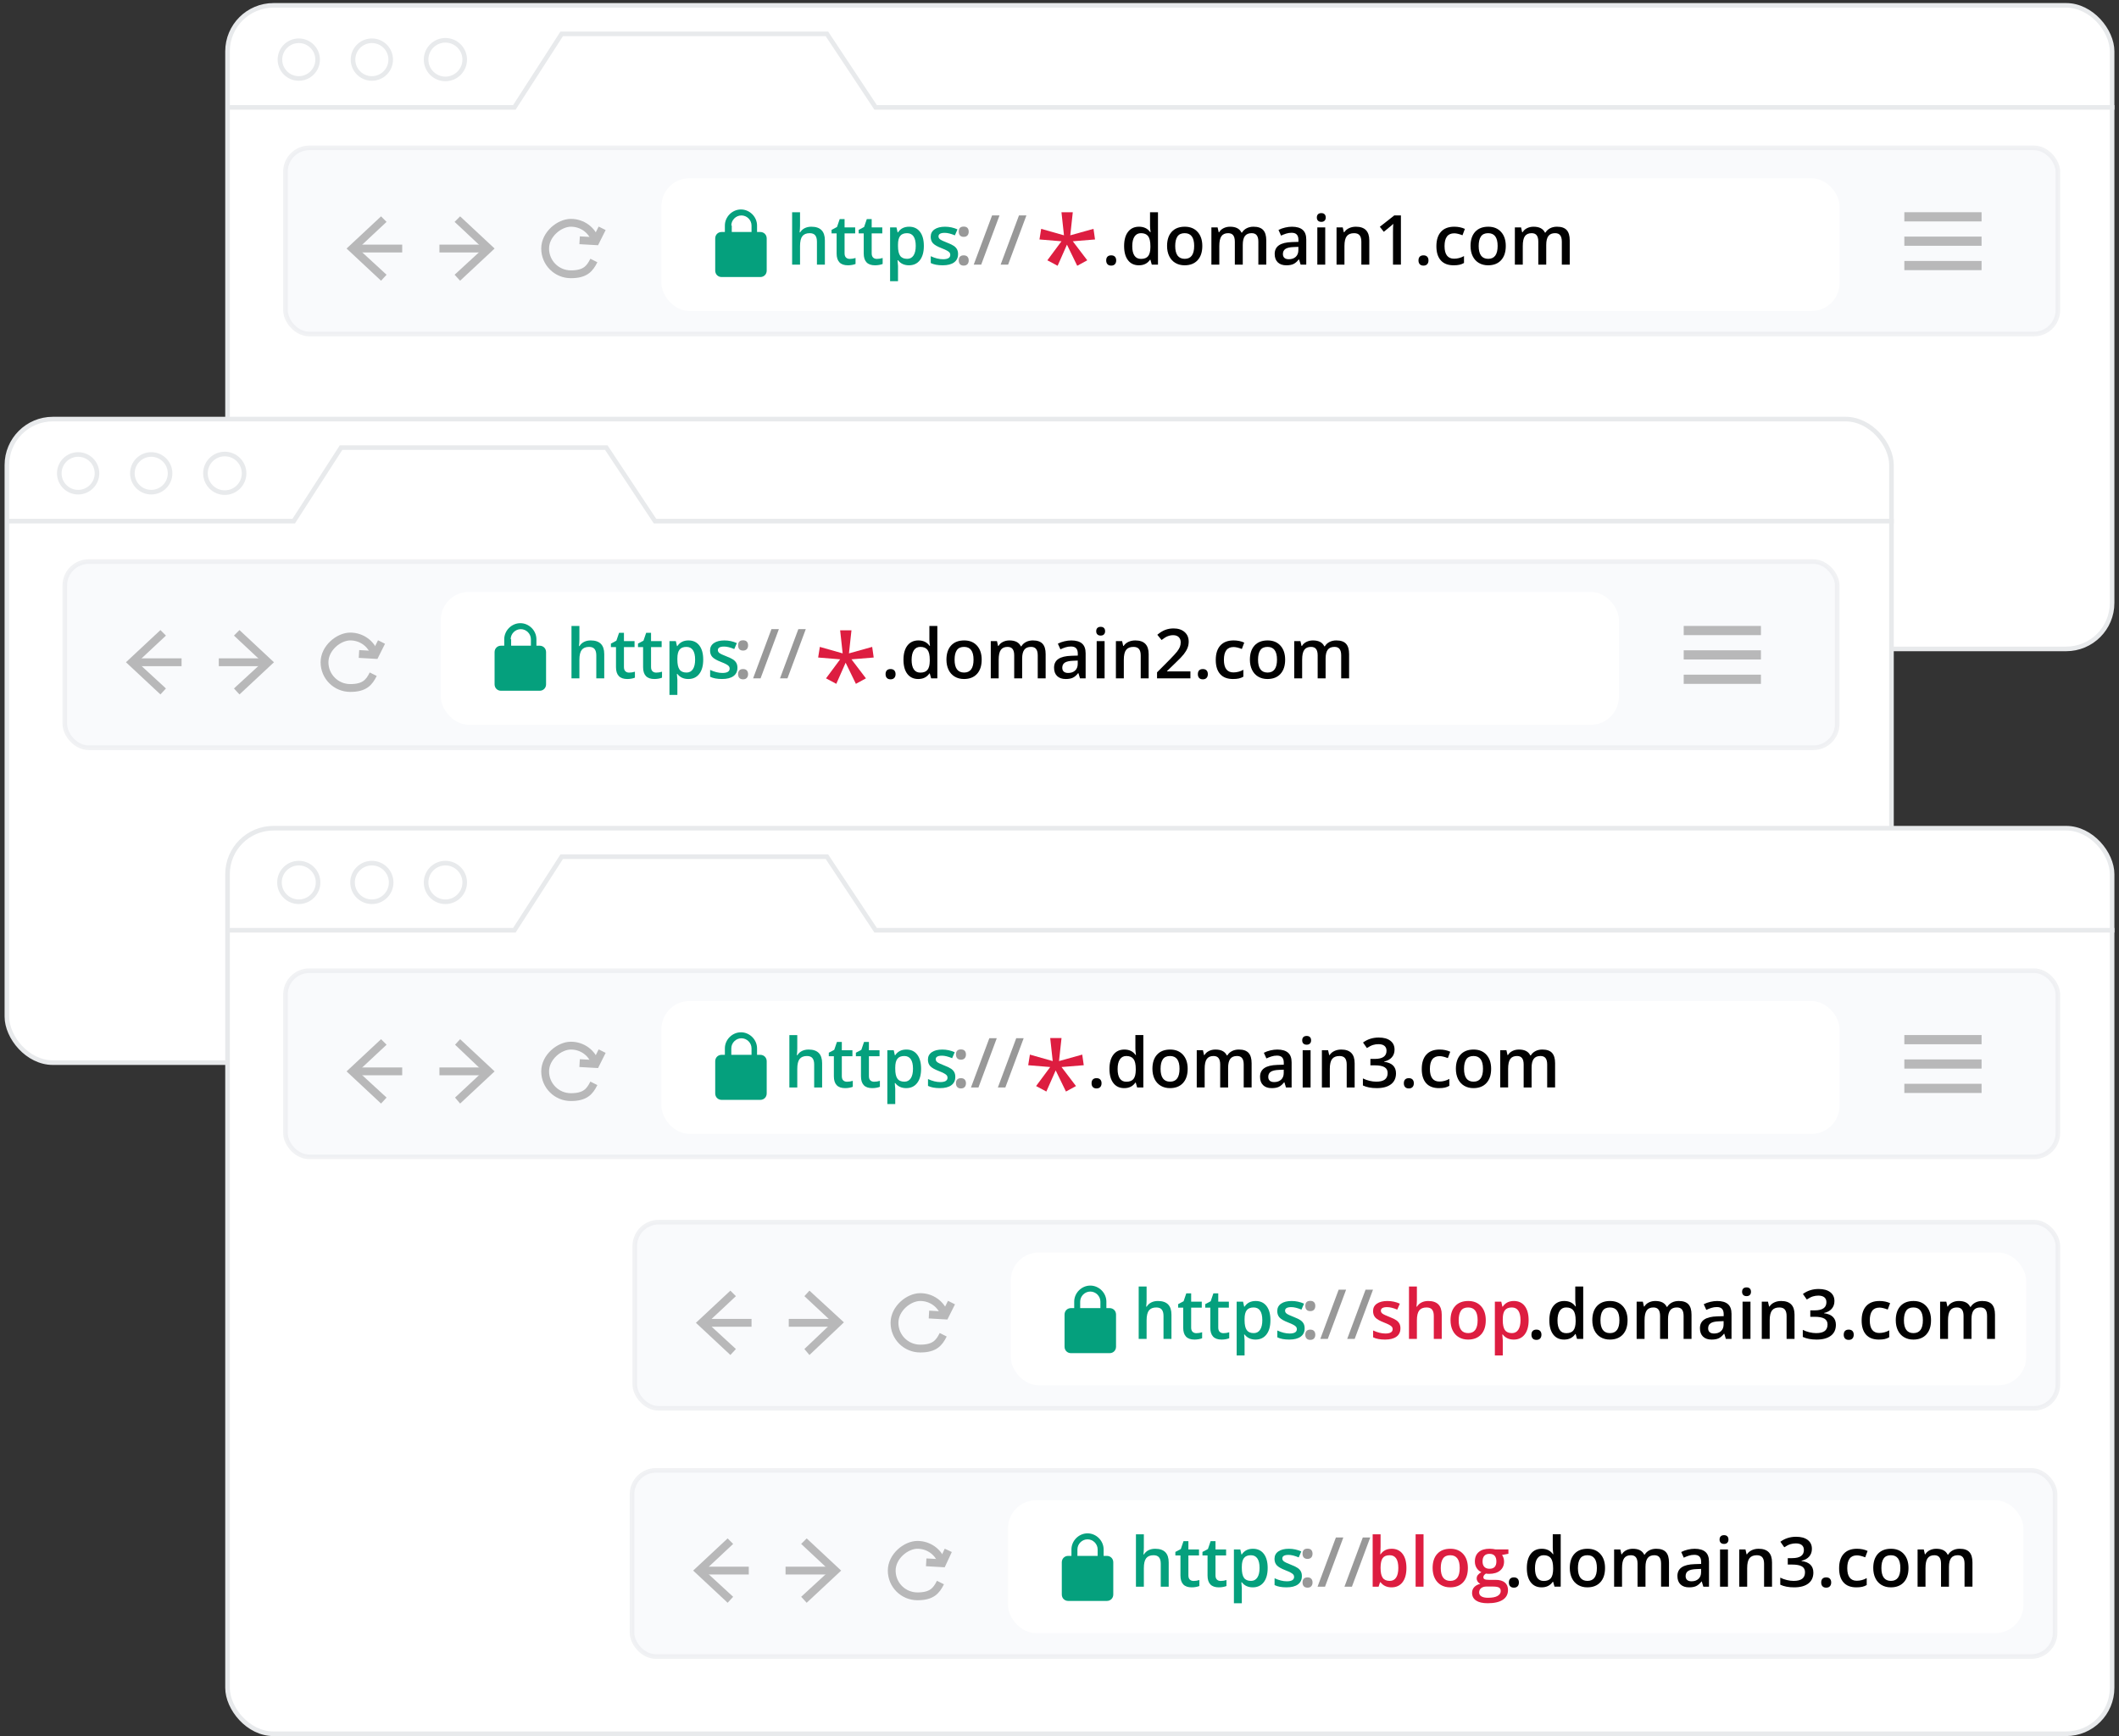 <?xml version="1.0" encoding="UTF-8"?><svg id="Layer_1" xmlns="http://www.w3.org/2000/svg" viewBox="0 0 461 377.667"><rect x="0" y="0" width="461" height="377.667" fill="#333333" stroke="none"/><rect x="49.5" y="1.167" width="410" height="140" rx="10" ry="10" style="fill:#fff; stroke:#e8eaec; stroke-miterlimit:10;"/><rect x="62.1" y="32.167" width="385.6" height="40.5" rx="5.2" ry="5.2" style="fill:#f5f7fa; isolation:isolate; opacity:.6; stroke:#e8eaec; stroke-miterlimit:10;"/><g style="opacity:.6;"><line x1="77.3" y1="54.067" x2="87.5" y2="54.067" style="fill:none; stroke:#8c8c8c; stroke-miterlimit:10; stroke-width:1.7px;"/><polygon points="82.9 61.067 84.1 59.767 77.9 54.067 84.1 48.267 82.9 47.067 75.4 54.067 82.9 61.067" style="fill:#8c8c8c;"/></g><g style="opacity:.6;"><line x1="105.8" y1="54.067" x2="95.6" y2="54.067" style="fill:none; stroke:#8c8c8c; stroke-miterlimit:10; stroke-width:1.7px;"/><polygon points="100.1 47.067 98.9 48.267 105.1 54.067 98.9 59.767 100.1 61.067 107.6 54.067 100.1 47.067" style="fill:#8c8c8c;"/></g><g style="opacity:.6;"><path d="M129.5,52.267c-.7-2.2-2.8-3.8-5.3-3.8s-5.6,2.5-5.6,5.6,2.5,5.6,5.6,5.6c3.1,0,4.1-1.2,5-3" style="fill:none; stroke:#8c8c8c; stroke-miterlimit:10; stroke-width:1.7px;"/><polyline points="126.1 52.267 129.6 52.467 131 49.667" style="fill:none; stroke:#8c8c8c; stroke-miterlimit:10; stroke-width:1.7px;"/></g><rect x="143.9" y="38.767" width="256.3" height="28.9" rx="6.1" ry="6.1" style="fill:#fff;"/><path d="M165.4,50.467h-.7v-1.4c0-1.9-1.6-3.5-3.5-3.5s-3.5,1.6-3.5,3.5v1.4h-.7c-.8,0-1.4.6-1.4,1.4v7c0,.8.6,1.4,1.4,1.4h8.4c.8,0,1.4-.6,1.4-1.4v-7c0-.8-.6-1.4-1.4-1.4h0Z" style="fill:#05a07d;"/><path d="M159.1,49.067c0-1.2,1-2.2,2.2-2.2s2.2,1,2.2,2.2v1.4h-4.3v-1.4h-.1Z" style="fill:#fff;"/><g style="opacity:.6;"><line x1="414.3" y1="57.767" x2="431.1" y2="57.767" style="fill:none; stroke:#8c8c8c; stroke-miterlimit:10; stroke-width:2px;"/><line x1="414.3" y1="52.467" x2="431.1" y2="52.467" style="fill:none; stroke:#8c8c8c; stroke-miterlimit:10; stroke-width:2px;"/><line x1="414.3" y1="47.167" x2="431.1" y2="47.167" style="fill:none; stroke:#8c8c8c; stroke-miterlimit:10; stroke-width:2px;"/></g><polyline points="49.9 23.367 111.9 23.367 122.2 7.367 179.9 7.367 190.5 23.367 460 23.367" style="fill:none; stroke:#e8eaec; stroke-miterlimit:10;"/><circle cx="65" cy="12.967" r="4.1" style="fill:none; stroke:#e8eaec; stroke-miterlimit:10;"/><circle cx="80.9" cy="12.967" r="4.1" style="fill:none; stroke:#e8eaec; stroke-miterlimit:10;"/><circle cx="96.9" cy="12.967" r="4.2" style="fill:none; stroke:#e8eaec; stroke-miterlimit:10;"/><g style="isolation:isolate;"><g style="isolation:isolate;"><path d="M179.457,57.567h-1.729v-4.98c0-.625-.126-1.092-.377-1.398-.251-.309-.65-.462-1.197-.462-.723,0-1.254.216-1.593.648-.34.432-.509,1.156-.509,2.171v4.021h-1.721v-11.396h1.721v2.893c0,.465-.029.96-.088,1.487h.11c.234-.391.561-.693.978-.908.418-.215.905-.322,1.461-.322,1.963,0,2.944.989,2.944,2.966v5.281Z" style="fill:#05a07d;"/><path d="M184.87,56.321c.42,0,.84-.065,1.26-.198v1.297c-.19.083-.436.152-.736.209-.3.056-.611.084-.934.084-1.631,0-2.446-.859-2.446-2.578v-4.365h-1.106v-.762l1.187-.63.586-1.714h1.062v1.802h2.307v1.304h-2.307v4.336c0,.415.104.722.312.919.207.198.479.297.816.297Z" style="fill:#05a07d;"/><path d="M190.766,56.321c.42,0,.84-.065,1.26-.198v1.297c-.19.083-.436.152-.736.209-.3.056-.611.084-.934.084-1.631,0-2.446-.859-2.446-2.578v-4.365h-1.106v-.762l1.187-.63.586-1.714h1.062v1.802h2.307v1.304h-2.307v4.336c0,.415.104.722.312.919.207.198.479.297.816.297Z" style="fill:#05a07d;"/><path d="M197.753,57.713c-1.025,0-1.821-.368-2.388-1.105h-.103c.068.684.103,1.098.103,1.244v3.318h-1.721v-11.704h1.392c.039.151.12.513.242,1.084h.088c.537-.82,1.343-1.23,2.417-1.23,1.011,0,1.798.366,2.362,1.099.564.732.846,1.761.846,3.084s-.287,2.355-.861,3.098-1.366,1.113-2.376,1.113ZM197.335,50.726c-.684,0-1.183.2-1.498.601-.314.4-.472,1.04-.472,1.919v.257c0,.986.156,1.7.469,2.142.312.442.823.663,1.531.663.596,0,1.055-.244,1.377-.732s.483-1.184.483-2.088c0-.908-.16-1.595-.479-2.062-.32-.466-.79-.699-1.41-.699Z" style="fill:#05a07d;"/><path d="M208.432,55.26c0,.791-.288,1.397-.864,1.819-.576.423-1.401.634-2.476.634-1.079,0-1.946-.163-2.6-.49v-1.487c.952.439,1.838.659,2.659.659,1.06,0,1.589-.319,1.589-.959,0-.205-.059-.376-.176-.514-.117-.136-.31-.277-.579-.424s-.642-.312-1.121-.498c-.933-.361-1.563-.723-1.894-1.084-.329-.361-.494-.83-.494-1.406,0-.693.279-1.232.839-1.615.559-.384,1.319-.575,2.281-.575.952,0,1.853.193,2.703.579l-.557,1.296c-.874-.361-1.609-.542-2.205-.542-.908,0-1.362.259-1.362.776,0,.254.118.469.355.645.236.176.753.417,1.549.726.669.259,1.155.495,1.458.71s.527.463.674.743c.146.281.22.617.22,1.008Z" style="fill:#05a07d;"/></g><g style="isolation:isolate;"><path d="M208.574,50.397c0-.737.361-1.106,1.084-1.106.366,0,.64.098.82.293s.271.467.271.813-.094.621-.282.823c-.188.203-.458.304-.809.304s-.62-.1-.806-.3-.278-.476-.278-.827ZM208.574,56.651c0-.355.093-.629.278-.82.186-.189.454-.285.806-.285.356,0,.627.099.813.297.186.197.278.468.278.809,0,.348-.094.622-.282.824-.188.203-.458.305-.809.305s-.62-.101-.806-.301-.278-.477-.278-.828Z" style="fill:#989898;"/><path d="M217.451,46.859l-3.984,10.708h-1.626l3.992-10.708h1.619Z" style="fill:#989898;"/><path d="M223.303,46.859l-3.984,10.708h-1.626l3.992-10.708h1.619Z" style="fill:#989898;"/></g><g style="isolation:isolate;"><path d="M240.66,56.651c0-.355.093-.629.278-.82.186-.189.454-.285.806-.285.356,0,.627.099.812.297.186.197.278.468.278.809,0,.348-.094.622-.282.824-.188.203-.457.305-.809.305s-.62-.101-.806-.301-.278-.477-.278-.828Z" style="fill:#010101;"/><path d="M247.771,57.713c-1.011,0-1.799-.366-2.365-1.099s-.85-1.76-.85-3.083c0-1.328.286-2.362.86-3.103.573-.739,1.368-1.109,2.384-1.109,1.064,0,1.875.394,2.432,1.179h.088c-.083-.58-.124-1.039-.124-1.377v-2.951h1.729v11.396h-1.348l-.301-1.062h-.08c-.552.807-1.36,1.209-2.425,1.209ZM248.233,56.321c.708,0,1.223-.199,1.545-.597.322-.398.488-1.044.498-1.938v-.242c0-1.02-.166-1.745-.498-2.175s-.852-.645-1.56-.645c-.605,0-1.072.245-1.399.736-.327.49-.49,1.19-.49,2.099,0,.898.158,1.583.476,2.054.317.472.794.707,1.429.707Z" style="fill:#010101;"/><path d="M261.57,53.502c0,1.323-.339,2.355-1.018,3.098s-1.624,1.113-2.835,1.113c-.757,0-1.426-.171-2.007-.513s-1.027-.832-1.34-1.472-.469-1.382-.469-2.227c0-1.313.337-2.339,1.011-3.076s1.623-1.106,2.849-1.106c1.172,0,2.1.377,2.783,1.132.684.754,1.025,1.771,1.025,3.051ZM255.675,53.502c0,1.87.69,2.805,2.072,2.805,1.367,0,2.051-.935,2.051-2.805,0-1.851-.688-2.776-2.065-2.776-.723,0-1.246.239-1.57.718-.325.479-.487,1.164-.487,2.059Z" style="fill:#010101;"/><path d="M270.374,57.567h-1.729v-4.995c0-.62-.117-1.083-.352-1.388-.234-.306-.601-.458-1.099-.458-.664,0-1.151.216-1.461.648-.311.432-.465,1.151-.465,2.157v4.035h-1.722v-8.101h1.348l.242,1.062h.088c.225-.385.55-.683.978-.893.427-.21.897-.315,1.41-.315,1.245,0,2.07.425,2.476,1.274h.117c.239-.4.576-.713,1.011-.938s.933-.337,1.494-.337c.967,0,1.671.244,2.112.732.442.488.663,1.233.663,2.233v5.281h-1.721v-4.995c0-.62-.119-1.083-.355-1.388-.237-.306-.604-.458-1.103-.458-.669,0-1.158.209-1.469.626-.31.418-.465,1.059-.465,1.923v4.292Z" style="fill:#010101;"/><path d="M282.957,57.567l-.344-1.128h-.059c-.391.493-.784.829-1.18,1.007-.396.179-.903.268-1.523.268-.796,0-1.417-.215-1.864-.645-.446-.43-.67-1.037-.67-1.824,0-.834.311-1.465.931-1.889.62-.426,1.564-.657,2.834-.696l1.399-.044v-.432c0-.518-.121-.905-.363-1.161-.241-.257-.616-.385-1.124-.385-.415,0-.812.062-1.193.183-.381.123-.747.267-1.099.433l-.557-1.23c.439-.229.92-.404,1.442-.523.522-.12,1.016-.18,1.479-.18,1.03,0,1.808.225,2.333.674.524.449.787,1.155.787,2.116v5.457h-1.23ZM280.394,56.395c.625,0,1.127-.175,1.505-.523.379-.35.568-.839.568-1.469v-.703l-1.04.044c-.811.029-1.4.165-1.77.406-.368.242-.553.612-.553,1.11,0,.361.107.641.322.838.215.198.537.297.967.297Z" style="fill:#010101;"/><path d="M286.487,47.32c0-.309.084-.545.253-.711.168-.166.409-.249.722-.249.303,0,.538.083.706.249.169.166.253.402.253.711,0,.293-.084.523-.253.691-.168.169-.403.253-.706.253-.312,0-.554-.084-.722-.253-.169-.168-.253-.398-.253-.691ZM288.312,57.567h-1.722v-8.101h1.722v8.101Z" style="fill:#010101;"/><path d="M297.898,57.567h-1.729v-4.98c0-.625-.126-1.092-.377-1.398-.252-.309-.65-.462-1.197-.462-.728,0-1.26.215-1.597.645s-.506,1.149-.506,2.161v4.035h-1.721v-8.101h1.348l.241,1.062h.088c.244-.385.591-.683,1.04-.893s.947-.315,1.494-.315c1.943,0,2.915.989,2.915,2.966v5.281Z" style="fill:#010101;"/><path d="M304.776,57.567h-1.722v-6.914c0-.825.02-1.479.059-1.963-.112.117-.25.247-.413.389-.164.142-.712.591-1.645,1.348l-.864-1.092,3.149-2.476h1.436v10.708Z" style="fill:#010101;"/><path d="M308.6,56.651c0-.355.093-.629.278-.82.186-.189.454-.285.806-.285.356,0,.627.099.812.297.186.197.278.468.278.809,0,.348-.094.622-.282.824-.188.203-.457.305-.809.305s-.62-.101-.806-.301-.278-.477-.278-.828Z" style="fill:#010101;"/><path d="M316.246,57.713c-1.226,0-2.157-.357-2.794-1.073-.638-.715-.956-1.741-.956-3.079,0-1.363.333-2.41,1-3.143.666-.732,1.629-1.099,2.889-1.099.854,0,1.624.159,2.308.476l-.521,1.385c-.728-.283-1.328-.425-1.802-.425-1.401,0-2.102.931-2.102,2.79,0,.908.174,1.591.523,2.048.349.456.86.685,1.534.685.767,0,1.492-.19,2.176-.571v1.501c-.308.182-.637.311-.985.389-.35.078-.772.117-1.271.117Z" style="fill:#010101;"/><path d="M327.591,53.502c0,1.323-.339,2.355-1.018,3.098s-1.624,1.113-2.835,1.113c-.757,0-1.426-.171-2.007-.513s-1.027-.832-1.34-1.472-.469-1.382-.469-2.227c0-1.313.337-2.339,1.011-3.076s1.623-1.106,2.849-1.106c1.172,0,2.1.377,2.783,1.132.684.754,1.025,1.771,1.025,3.051ZM321.695,53.502c0,1.87.69,2.805,2.072,2.805,1.367,0,2.051-.935,2.051-2.805,0-1.851-.688-2.776-2.065-2.776-.723,0-1.246.239-1.57.718-.325.479-.487,1.164-.487,2.059Z" style="fill:#010101;"/><path d="M336.395,57.567h-1.729v-4.995c0-.62-.117-1.083-.352-1.388-.234-.306-.601-.458-1.099-.458-.664,0-1.151.216-1.461.648-.311.432-.465,1.151-.465,2.157v4.035h-1.722v-8.101h1.348l.242,1.062h.088c.225-.385.55-.683.978-.893.427-.21.897-.315,1.41-.315,1.245,0,2.07.425,2.476,1.274h.117c.239-.4.576-.713,1.011-.938s.933-.337,1.494-.337c.967,0,1.671.244,2.112.732.442.488.663,1.233.663,2.233v5.281h-1.721v-4.995c0-.62-.119-1.083-.355-1.388-.237-.306-.604-.458-1.103-.458-.669,0-1.158.209-1.469.626-.31.418-.465,1.059-.465,1.923v4.292Z" style="fill:#010101;"/></g></g><rect x="1.5" y="91.167" width="410" height="140" rx="10" ry="10" style="fill:#fff; stroke:#e8eaec; stroke-miterlimit:10;"/><rect x="14.1" y="122.167" width="385.6" height="40.5" rx="5.2" ry="5.2" style="fill:#f5f7fa; isolation:isolate; opacity:.6; stroke:#e8eaec; stroke-miterlimit:10;"/><g style="opacity:.6;"><line x1="29.3" y1="144.067" x2="39.5" y2="144.067" style="fill:none; stroke:#8c8c8c; stroke-miterlimit:10; stroke-width:1.7px;"/><polygon points="34.9 151.067 36.1 149.767 29.9 144.067 36.1 138.267 34.9 137.067 27.4 144.067 34.9 151.067" style="fill:#8c8c8c;"/></g><g style="opacity:.6;"><line x1="57.8" y1="144.067" x2="47.6" y2="144.067" style="fill:none; stroke:#8c8c8c; stroke-miterlimit:10; stroke-width:1.7px;"/><polygon points="52.1 137.067 50.9 138.267 57.1 144.067 50.9 149.767 52.1 151.067 59.6 144.067 52.1 137.067" style="fill:#8c8c8c;"/></g><g style="opacity:.6;"><path d="M81.5,142.267c-.7-2.2-2.8-3.8-5.3-3.8s-5.6,2.5-5.6,5.6,2.5,5.6,5.6,5.6c3.1,0,4.1-1.2,5-3" style="fill:none; stroke:#8c8c8c; stroke-miterlimit:10; stroke-width:1.7px;"/><polyline points="78.1 142.267 81.6 142.467 83 139.667" style="fill:none; stroke:#8c8c8c; stroke-miterlimit:10; stroke-width:1.7px;"/></g><rect x="95.9" y="128.767" width="256.3" height="28.9" rx="6.1" ry="6.1" style="fill:#fff;"/><path d="M117.4,140.467h-.7v-1.4c0-1.9-1.6-3.5-3.5-3.5s-3.5,1.6-3.5,3.5v1.4h-.7c-.8,0-1.4.6-1.4,1.4v7c0,.8.6,1.4,1.4,1.4h8.4c.8,0,1.4-.6,1.4-1.4v-7c0-.8-.6-1.4-1.4-1.4h0Z" style="fill:#05a07d;"/><path d="M111.1,139.067c0-1.2,1-2.2,2.2-2.2s2.2,1,2.2,2.2v1.4h-4.3v-1.4h-.1Z" style="fill:#fff;"/><g style="opacity:.6;"><line x1="366.3" y1="147.767" x2="383.1" y2="147.767" style="fill:none; stroke:#8c8c8c; stroke-miterlimit:10; stroke-width:2px;"/><line x1="366.3" y1="142.467" x2="383.1" y2="142.467" style="fill:none; stroke:#8c8c8c; stroke-miterlimit:10; stroke-width:2px;"/><line x1="366.3" y1="137.167" x2="383.1" y2="137.167" style="fill:none; stroke:#8c8c8c; stroke-miterlimit:10; stroke-width:2px;"/></g><polyline points="1.9 113.367 63.9 113.367 74.2 97.367 131.9 97.367 142.5 113.367 412 113.367" style="fill:none; stroke:#e8eaec; stroke-miterlimit:10;"/><circle cx="17" cy="102.967" r="4.1" style="fill:none; stroke:#e8eaec; stroke-miterlimit:10;"/><circle cx="32.9" cy="102.967" r="4.1" style="fill:none; stroke:#e8eaec; stroke-miterlimit:10;"/><circle cx="48.9" cy="102.967" r="4.2" style="fill:none; stroke:#e8eaec; stroke-miterlimit:10;"/><g style="isolation:isolate;"><g style="isolation:isolate;"><path d="M131.457,147.567h-1.729v-4.98c0-.625-.126-1.092-.377-1.398-.251-.309-.65-.462-1.197-.462-.723,0-1.254.216-1.593.648-.34.432-.509,1.156-.509,2.171v4.021h-1.721v-11.396h1.721v2.893c0,.465-.029.96-.088,1.487h.11c.234-.391.561-.693.978-.908.418-.215.905-.322,1.461-.322,1.963,0,2.944.989,2.944,2.966v5.281Z" style="fill:#05a07d;"/><path d="M136.87,146.321c.42,0,.84-.065,1.26-.198v1.297c-.19.083-.436.152-.736.209-.3.056-.611.084-.934.084-1.631,0-2.446-.859-2.446-2.578v-4.365h-1.106v-.762l1.187-.63.586-1.714h1.062v1.802h2.307v1.304h-2.307v4.336c0,.415.104.722.312.919.207.198.479.297.816.297Z" style="fill:#05a07d;"/><path d="M142.766,146.321c.42,0,.84-.065,1.26-.198v1.297c-.19.083-.436.152-.736.209-.3.056-.611.084-.934.084-1.631,0-2.446-.859-2.446-2.578v-4.365h-1.106v-.762l1.187-.63.586-1.714h1.062v1.802h2.307v1.304h-2.307v4.336c0,.415.104.722.312.919.207.198.479.297.816.297Z" style="fill:#05a07d;"/><path d="M149.753,147.713c-1.025,0-1.821-.368-2.388-1.105h-.103c.068.684.103,1.098.103,1.244v3.318h-1.721v-11.704h1.392c.039.151.12.513.242,1.084h.088c.537-.82,1.343-1.23,2.417-1.23,1.011,0,1.798.366,2.362,1.099.564.732.846,1.761.846,3.084s-.287,2.355-.861,3.098-1.366,1.113-2.376,1.113ZM149.335,140.726c-.684,0-1.183.2-1.498.601-.314.4-.472,1.04-.472,1.919v.257c0,.986.156,1.7.469,2.142.312.442.823.663,1.531.663.596,0,1.055-.244,1.377-.732s.483-1.184.483-2.088c0-.908-.16-1.595-.479-2.062-.32-.466-.79-.699-1.41-.699Z" style="fill:#05a07d;"/><path d="M160.432,145.26c0,.791-.288,1.397-.864,1.819-.576.423-1.401.634-2.476.634-1.079,0-1.946-.163-2.6-.49v-1.487c.952.439,1.838.659,2.659.659,1.06,0,1.589-.319,1.589-.959,0-.205-.059-.376-.176-.514-.117-.136-.31-.277-.579-.424s-.642-.312-1.121-.498c-.933-.361-1.563-.723-1.894-1.084-.329-.361-.494-.83-.494-1.406,0-.693.279-1.232.839-1.615.559-.384,1.319-.575,2.281-.575.952,0,1.853.193,2.703.579l-.557,1.296c-.874-.361-1.609-.542-2.205-.542-.908,0-1.362.259-1.362.776,0,.254.118.469.355.645.236.176.753.417,1.549.726.669.259,1.155.495,1.458.71s.527.463.674.743c.146.281.22.617.22,1.008Z" style="fill:#05a07d;"/></g><g style="isolation:isolate;"><path d="M160.574,140.397c0-.737.361-1.106,1.084-1.106.366,0,.64.098.82.293s.271.467.271.813-.094.621-.282.823c-.188.203-.458.304-.809.304s-.62-.1-.806-.3-.278-.476-.278-.827ZM160.574,146.651c0-.355.093-.629.278-.82.186-.189.454-.285.806-.285.356,0,.627.099.813.297.186.197.278.468.278.809,0,.348-.094.622-.282.824-.188.203-.458.305-.809.305s-.62-.101-.806-.301-.278-.477-.278-.828Z" style="fill:#989898;"/><path d="M169.451,136.859l-3.984,10.708h-1.626l3.992-10.708h1.619Z" style="fill:#989898;"/><path d="M175.303,136.859l-3.984,10.708h-1.626l3.992-10.708h1.619Z" style="fill:#989898;"/></g><g style="isolation:isolate;"><path d="M192.66,146.651c0-.355.093-.629.278-.82.186-.189.454-.285.806-.285.356,0,.627.099.813.297.186.197.278.468.278.809,0,.348-.094.622-.282.824-.188.203-.458.305-.809.305s-.62-.101-.806-.301-.278-.477-.278-.828Z" style="fill:#010101;"/><path d="M199.772,147.713c-1.011,0-1.799-.366-2.366-1.099s-.85-1.76-.85-3.083c0-1.328.287-2.362.86-3.103.574-.739,1.369-1.109,2.384-1.109,1.064,0,1.875.394,2.432,1.179h.088c-.083-.58-.125-1.039-.125-1.377v-2.951h1.729v11.396h-1.348l-.3-1.062h-.081c-.552.807-1.36,1.209-2.424,1.209ZM200.233,146.321c.708,0,1.223-.199,1.545-.597.322-.398.488-1.044.498-1.938v-.242c0-1.02-.166-1.745-.498-2.175s-.852-.645-1.56-.645c-.605,0-1.072.245-1.399.736-.327.49-.491,1.19-.491,2.099,0,.898.159,1.583.476,2.054.317.472.793.707,1.428.707Z" style="fill:#010101;"/><path d="M213.571,143.502c0,1.323-.339,2.355-1.018,3.098s-1.624,1.113-2.834,1.113c-.757,0-1.426-.171-2.007-.513s-1.028-.832-1.34-1.472-.469-1.382-.469-2.227c0-1.313.337-2.339,1.011-3.076s1.624-1.106,2.849-1.106c1.172,0,2.1.377,2.783,1.132.684.754,1.025,1.771,1.025,3.051ZM207.675,143.502c0,1.87.691,2.805,2.073,2.805,1.367,0,2.051-.935,2.051-2.805,0-1.851-.688-2.776-2.065-2.776-.723,0-1.247.239-1.571.718-.325.479-.487,1.164-.487,2.059Z" style="fill:#010101;"/><path d="M222.375,147.567h-1.729v-4.995c0-.62-.117-1.083-.352-1.388-.234-.306-.601-.458-1.099-.458-.664,0-1.151.216-1.461.648-.311.432-.465,1.151-.465,2.157v4.035h-1.721v-8.101h1.348l.242,1.062h.088c.225-.385.55-.683.978-.893.427-.21.897-.315,1.41-.315,1.245,0,2.07.425,2.476,1.274h.117c.239-.4.576-.713,1.011-.938s.933-.337,1.494-.337c.967,0,1.671.244,2.113.732s.663,1.233.663,2.233v5.281h-1.721v-4.995c0-.62-.119-1.083-.355-1.388-.237-.306-.604-.458-1.103-.458-.669,0-1.159.209-1.469.626-.31.418-.465,1.059-.465,1.923v4.292Z" style="fill:#010101;"/><path d="M234.957,147.567l-.344-1.128h-.059c-.391.493-.784.829-1.18,1.007-.396.179-.903.268-1.523.268-.796,0-1.417-.215-1.864-.645-.446-.43-.67-1.037-.67-1.824,0-.834.31-1.465.93-1.889.62-.426,1.564-.657,2.834-.696l1.399-.044v-.432c0-.518-.121-.905-.363-1.161-.241-.257-.616-.385-1.124-.385-.415,0-.812.062-1.193.183-.381.123-.747.267-1.099.433l-.557-1.23c.439-.229.92-.404,1.442-.523.522-.12,1.016-.18,1.479-.18,1.03,0,1.808.225,2.333.674.524.449.787,1.155.787,2.116v5.457h-1.23ZM232.394,146.395c.625,0,1.127-.175,1.505-.523.379-.35.568-.839.568-1.469v-.703l-1.04.044c-.811.029-1.4.165-1.77.406-.368.242-.553.612-.553,1.11,0,.361.107.641.322.838.215.198.537.297.967.297Z" style="fill:#010101;"/><path d="M238.487,137.32c0-.309.084-.545.253-.711.168-.166.409-.249.722-.249.303,0,.538.083.706.249.169.166.253.402.253.711,0,.293-.084.523-.253.691-.168.169-.403.253-.706.253-.312,0-.554-.084-.722-.253-.169-.168-.253-.398-.253-.691ZM240.312,147.567h-1.722v-8.101h1.722v8.101Z" style="fill:#010101;"/><path d="M249.898,147.567h-1.729v-4.98c0-.625-.126-1.092-.377-1.398-.252-.309-.65-.462-1.197-.462-.728,0-1.26.215-1.597.645s-.506,1.149-.506,2.161v4.035h-1.721v-8.101h1.348l.241,1.062h.088c.244-.385.591-.683,1.04-.893s.947-.315,1.494-.315c1.943,0,2.915.989,2.915,2.966v5.281Z" style="fill:#010101;"/><path d="M258.98,147.567h-7.258v-1.304l2.761-2.776c.815-.834,1.356-1.427,1.623-1.775.266-.35.46-.678.582-.985s.183-.638.183-.989c0-.482-.146-.863-.436-1.143-.291-.277-.692-.417-1.205-.417-.41,0-.807.076-1.189.228-.384.151-.827.424-1.33.82l-.93-1.136c.596-.503,1.174-.859,1.735-1.069s1.16-.314,1.795-.314c.996,0,1.794.26,2.395.779.601.521.901,1.22.901,2.099,0,.483-.087.942-.26,1.377-.174.435-.439.883-.799,1.344-.358.462-.956,1.086-1.791,1.872l-1.86,1.801v.074h5.083v1.516Z" style="fill:#010101;"/><path d="M260.6,146.651c0-.355.093-.629.278-.82.186-.189.454-.285.806-.285.356,0,.627.099.812.297.186.197.278.468.278.809,0,.348-.094.622-.282.824-.188.203-.457.305-.809.305s-.62-.101-.806-.301-.278-.477-.278-.828Z" style="fill:#010101;"/><path d="M268.246,147.713c-1.226,0-2.157-.357-2.794-1.073-.638-.715-.956-1.741-.956-3.079,0-1.363.333-2.41,1-3.143.666-.732,1.629-1.099,2.889-1.099.854,0,1.624.159,2.308.476l-.521,1.385c-.728-.283-1.328-.425-1.802-.425-1.401,0-2.102.931-2.102,2.79,0,.908.174,1.591.523,2.048.349.456.86.685,1.534.685.767,0,1.492-.19,2.176-.571v1.501c-.308.182-.637.311-.985.389-.35.078-.772.117-1.271.117Z" style="fill:#010101;"/><path d="M279.591,143.502c0,1.323-.339,2.355-1.018,3.098s-1.624,1.113-2.835,1.113c-.757,0-1.426-.171-2.007-.513s-1.027-.832-1.34-1.472-.469-1.382-.469-2.227c0-1.313.337-2.339,1.011-3.076s1.623-1.106,2.849-1.106c1.172,0,2.1.377,2.783,1.132.684.754,1.025,1.771,1.025,3.051ZM273.695,143.502c0,1.87.69,2.805,2.072,2.805,1.367,0,2.051-.935,2.051-2.805,0-1.851-.688-2.776-2.065-2.776-.723,0-1.246.239-1.57.718-.325.479-.487,1.164-.487,2.059Z" style="fill:#010101;"/><path d="M288.395,147.567h-1.729v-4.995c0-.62-.117-1.083-.352-1.388-.234-.306-.601-.458-1.099-.458-.664,0-1.151.216-1.461.648-.311.432-.465,1.151-.465,2.157v4.035h-1.722v-8.101h1.348l.242,1.062h.088c.225-.385.55-.683.978-.893.427-.21.897-.315,1.41-.315,1.245,0,2.07.425,2.476,1.274h.117c.239-.4.576-.713,1.011-.938s.933-.337,1.494-.337c.967,0,1.671.244,2.112.732.442.488.663,1.233.663,2.233v5.281h-1.721v-4.995c0-.62-.119-1.083-.355-1.388-.237-.306-.604-.458-1.103-.458-.669,0-1.158.209-1.469.626-.31.418-.465,1.059-.465,1.923v4.292Z" style="fill:#010101;"/></g></g><line x1="68.9" y1="184.767" x2="390.9" y2="184.767" style="fill:none; isolation:isolate; opacity:.6; stroke:#e8eaec; stroke-linecap:round; stroke-linejoin:round; stroke-width:6px;"/><line x1="68.9" y1="210.867" x2="390.9" y2="210.867" style="fill:none; isolation:isolate; opacity:.6; stroke:#e8eaec; stroke-linecap:round; stroke-linejoin:round; stroke-width:6px;"/><rect x="49.5" y="180.167" width="410" height="197" rx="10" ry="10" style="fill:#fff; stroke:#e8eaec; stroke-miterlimit:10;"/><rect x="62.1" y="211.167" width="385.6" height="40.5" rx="5.2" ry="5.2" style="fill:#f5f7fa; isolation:isolate; opacity:.6; stroke:#e8eaec; stroke-miterlimit:10;"/><g style="opacity:.6;"><line x1="77.3" y1="233.067" x2="87.5" y2="233.067" style="fill:none; stroke:#8c8c8c; stroke-miterlimit:10; stroke-width:1.7px;"/><polygon points="82.9 240.067 84.1 238.767 77.9 233.067 84.1 227.267 82.9 226.067 75.4 233.067 82.9 240.067" style="fill:#8c8c8c;"/></g><g style="opacity:.6;"><line x1="105.8" y1="233.067" x2="95.6" y2="233.067" style="fill:none; stroke:#8c8c8c; stroke-miterlimit:10; stroke-width:1.7px;"/><polygon points="100.1 226.067 99 227.267 105.1 233.067 99 238.767 100.1 240.067 107.6 233.067 100.1 226.067" style="fill:#8c8c8c;"/></g><g style="opacity:.6;"><path d="M129.5,231.267c-.7-2.2-2.8-3.8-5.3-3.8s-5.6,2.5-5.6,5.6,2.5,5.6,5.6,5.6,4.1-1.2,5-3" style="fill:none; stroke:#8c8c8c; stroke-miterlimit:10; stroke-width:1.7px;"/><polyline points="126.1 231.267 129.6 231.467 131 228.667" style="fill:none; stroke:#8c8c8c; stroke-miterlimit:10; stroke-width:1.7px;"/></g><rect x="143.9" y="217.767" width="256.3" height="28.9" rx="6.1" ry="6.1" style="fill:#fff;"/><rect x="162.1" y="223.867" width="16.8" height="16.7" style="fill:none;"/><path d="M165.4,229.467h-.7v-1.4c0-1.9-1.6-3.5-3.5-3.5s-3.5,1.6-3.5,3.5v1.4h-.7c-.8,0-1.4.6-1.4,1.4v7c0,.8.6,1.4,1.4,1.4h8.4c.8,0,1.4-.6,1.4-1.4v-7c0-.8-.6-1.4-1.4-1.4h-0Z" style="fill:#05a07d;"/><path d="M159.1,228.067c0-1.2,1-2.2,2.2-2.2s2.2,1,2.2,2.2v1.4h-4.4v-1.4h0Z" style="fill:#fff;"/><g style="opacity:.6;"><line x1="414.3" y1="236.767" x2="431.1" y2="236.767" style="fill:none; stroke:#8c8c8c; stroke-miterlimit:10; stroke-width:2px;"/><line x1="414.3" y1="231.467" x2="431.1" y2="231.467" style="fill:none; stroke:#8c8c8c; stroke-miterlimit:10; stroke-width:2px;"/><line x1="414.3" y1="226.167" x2="431.1" y2="226.167" style="fill:none; stroke:#8c8c8c; stroke-miterlimit:10; stroke-width:2px;"/></g><polyline points="49.9 202.367 111.9 202.367 122.2 186.367 179.9 186.367 190.5 202.367 460 202.367" style="fill:none; stroke:#e8eaec; stroke-miterlimit:10;"/><circle cx="65" cy="191.967" r="4.2" style="fill:none; stroke:#e8eaec; stroke-miterlimit:10;"/><circle cx="80.9" cy="191.967" r="4.2" style="fill:none; stroke:#e8eaec; stroke-miterlimit:10;"/><circle cx="96.9" cy="191.967" r="4.2" style="fill:none; stroke:#e8eaec; stroke-miterlimit:10;"/><g style="isolation:isolate;"><g style="isolation:isolate;"><path d="M178.857,236.567h-1.729v-4.981c0-.625-.126-1.092-.377-1.398-.251-.309-.65-.462-1.197-.462-.723,0-1.254.216-1.593.648-.34.432-.509,1.156-.509,2.171v4.022h-1.721v-11.397h1.721v2.893c0,.465-.029.96-.088,1.487h.11c.234-.391.561-.693.978-.908.418-.215.905-.322,1.461-.322,1.963,0,2.944.989,2.944,2.966v5.282Z" style="fill:#05a07d;"/><path d="M184.27,235.322c.42,0,.84-.065,1.26-.198v1.297c-.19.083-.436.152-.736.209-.3.056-.611.084-.934.084-1.631,0-2.446-.859-2.446-2.579v-4.365h-1.106v-.762l1.187-.63.586-1.714h1.062v1.802h2.307v1.304h-2.307v4.336c0,.415.104.722.312.919.207.198.479.297.816.297Z" style="fill:#05a07d;"/><path d="M190.166,235.322c.42,0,.84-.065,1.26-.198v1.297c-.19.083-.436.152-.736.209-.3.056-.611.084-.934.084-1.631,0-2.446-.859-2.446-2.579v-4.365h-1.106v-.762l1.187-.63.586-1.714h1.062v1.802h2.307v1.304h-2.307v4.336c0,.415.104.722.312.919.207.198.479.297.816.297Z" style="fill:#05a07d;"/><path d="M197.153,236.714c-1.025,0-1.821-.368-2.388-1.105h-.103c.068.684.103,1.098.103,1.244v3.318h-1.721v-11.705h1.392c.039.151.12.513.242,1.084h.088c.537-.82,1.343-1.23,2.417-1.23,1.011,0,1.798.366,2.362,1.099.564.732.846,1.761.846,3.084s-.287,2.356-.861,3.098-1.366,1.113-2.376,1.113ZM196.735,229.726c-.684,0-1.183.2-1.498.601-.314.4-.472,1.04-.472,1.919v.257c0,.986.156,1.7.469,2.142.312.443.823.664,1.531.664.596,0,1.055-.244,1.377-.733.322-.488.483-1.184.483-2.088,0-.908-.16-1.595-.479-2.062-.32-.466-.79-.699-1.41-.699Z" style="fill:#05a07d;"/><path d="M207.832,234.26c0,.792-.288,1.398-.864,1.82-.576.423-1.401.634-2.476.634-1.079,0-1.946-.163-2.6-.49v-1.487c.952.439,1.838.659,2.659.659,1.06,0,1.589-.319,1.589-.959,0-.205-.059-.376-.176-.514-.117-.136-.31-.277-.579-.424s-.642-.312-1.121-.498c-.933-.361-1.563-.723-1.894-1.084-.329-.361-.494-.83-.494-1.406,0-.693.279-1.232.839-1.615.559-.384,1.319-.575,2.281-.575.952,0,1.853.193,2.703.579l-.557,1.296c-.874-.361-1.609-.542-2.205-.542-.908,0-1.362.259-1.362.776,0,.254.118.469.355.645.236.176.753.417,1.549.726.669.259,1.155.495,1.458.71s.527.463.674.743c.146.281.22.617.22,1.008Z" style="fill:#05a07d;"/></g><g style="isolation:isolate;"><path d="M207.974,229.397c0-.737.361-1.106,1.084-1.106.366,0,.64.098.82.293s.271.467.271.813-.094.621-.282.823c-.188.203-.458.304-.809.304s-.62-.1-.806-.3-.278-.476-.278-.827ZM207.974,235.651c0-.355.093-.629.278-.82.186-.19.454-.286.806-.286.356,0,.627.099.813.297.186.197.278.468.278.809,0,.348-.094.622-.282.824-.188.203-.458.305-.809.305s-.62-.101-.806-.301-.278-.477-.278-.828Z" style="fill:#989898;"/><path d="M216.851,225.859l-3.984,10.708h-1.626l3.992-10.708h1.619Z" style="fill:#989898;"/><path d="M222.703,225.859l-3.984,10.708h-1.626l3.992-10.708h1.619Z" style="fill:#989898;"/></g><g style="isolation:isolate;"><path d="M237.475,235.651c0-.355.092-.629.277-.82.186-.19.455-.286.807-.286.355,0,.627.099.812.297.186.197.278.468.278.809,0,.348-.095.622-.282.824-.188.203-.457.305-.809.305s-.621-.101-.807-.301-.277-.477-.277-.828Z" style="fill:#010101;"/><path d="M244.586,236.714c-1.011,0-1.799-.366-2.365-1.099s-.85-1.76-.85-3.083c0-1.328.286-2.362.859-3.103.574-.739,1.369-1.109,2.385-1.109,1.064,0,1.875.394,2.432,1.179h.088c-.083-.58-.125-1.039-.125-1.377v-2.951h1.729v11.397h-1.348l-.3-1.062h-.081c-.551.807-1.359,1.209-2.424,1.209ZM245.047,235.322c.709,0,1.224-.199,1.546-.597.322-.399.488-1.044.498-1.938v-.242c0-1.02-.166-1.745-.498-2.175s-.853-.645-1.56-.645c-.605,0-1.072.245-1.399.736-.327.49-.491,1.19-.491,2.099,0,.898.159,1.583.477,2.054.317.472.793.708,1.428.708Z" style="fill:#010101;"/><path d="M258.385,232.502c0,1.323-.34,2.356-1.018,3.098-.68.742-1.624,1.113-2.835,1.113-.757,0-1.426-.171-2.007-.513s-1.027-.832-1.34-1.472c-.312-.64-.469-1.382-.469-2.227,0-1.313.336-2.339,1.01-3.076s1.624-1.106,2.85-1.106c1.172,0,2.1.377,2.783,1.132.684.754,1.025,1.771,1.025,3.051ZM252.488,232.502c0,1.87.691,2.805,2.073,2.805,1.367,0,2.051-.935,2.051-2.805,0-1.851-.688-2.776-2.065-2.776-.723,0-1.246.239-1.57.718-.326.479-.488,1.164-.488,2.059Z" style="fill:#010101;"/><path d="M267.188,236.567h-1.729v-4.996c0-.62-.117-1.083-.352-1.388-.234-.306-.601-.458-1.099-.458-.664,0-1.151.216-1.461.648-.311.432-.465,1.151-.465,2.157v4.036h-1.722v-8.101h1.348l.241,1.062h.088c.225-.385.551-.683.979-.893.427-.21.896-.315,1.41-.315,1.244,0,2.07.425,2.475,1.274h.117c.24-.4.576-.713,1.012-.938.434-.225.932-.337,1.494-.337.967,0,1.67.244,2.112.732s.663,1.233.663,2.233v5.282h-1.721v-4.996c0-.62-.119-1.083-.355-1.388-.237-.306-.604-.458-1.103-.458-.669,0-1.159.209-1.469.626-.31.418-.465,1.059-.465,1.923v4.292Z" style="fill:#010101;"/><path d="M279.771,236.567l-.344-1.128h-.059c-.391.493-.784.829-1.18,1.007-.396.179-.903.268-1.523.268-.796,0-1.417-.215-1.864-.645-.446-.43-.67-1.037-.67-1.825,0-.834.31-1.465.931-1.889.619-.426,1.564-.657,2.834-.696l1.398-.044v-.432c0-.518-.12-.905-.362-1.161-.241-.257-.616-.385-1.124-.385-.415,0-.812.062-1.193.183-.381.123-.748.267-1.1.433l-.557-1.23c.439-.229.921-.404,1.443-.523.522-.12,1.016-.18,1.479-.18,1.03,0,1.808.225,2.333.674.524.449.787,1.155.787,2.116v5.458h-1.23ZM277.208,235.395c.625,0,1.126-.175,1.505-.523.379-.35.568-.839.568-1.469v-.703l-1.041.044c-.811.029-1.4.165-1.769.406-.368.242-.553.612-.553,1.11,0,.361.107.641.322.838.215.198.537.297.967.297Z" style="fill:#010101;"/><path d="M283.302,226.32c0-.309.084-.545.253-.711.168-.166.408-.249.721-.249.303,0,.539.083.707.249.169.166.253.402.253.711,0,.293-.084.523-.253.691-.168.169-.404.253-.707.253-.312,0-.553-.084-.721-.253-.169-.168-.253-.398-.253-.691ZM285.125,236.567h-1.721v-8.101h1.721v8.101Z" style="fill:#010101;"/><path d="M294.713,236.567h-1.729v-4.981c0-.625-.126-1.092-.377-1.398-.252-.309-.65-.462-1.197-.462-.729,0-1.26.215-1.598.645-.336.43-.505,1.149-.505,2.161v4.036h-1.722v-8.101h1.348l.242,1.062h.088c.244-.385.591-.683,1.04-.893s.947-.315,1.494-.315c1.943,0,2.915.989,2.915,2.966v5.282Z" style="fill:#010101;"/><path d="M303.393,228.319c0,.679-.198,1.244-.594,1.695-.396.452-.952.756-1.67.912v.059c.859.107,1.504.375,1.934.802.43.428.645.995.645,1.703,0,1.03-.363,1.826-1.092,2.384-.727.56-1.762.839-3.105.839-1.186,0-2.188-.192-3.002-.578v-1.532c.453.225.935.399,1.442.52.508.123.996.184,1.465.184.83,0,1.45-.154,1.86-.461.41-.309.615-.785.615-1.429,0-.571-.227-.991-.682-1.26-.453-.269-1.166-.403-2.139-.403h-.93v-1.398h.945c1.709,0,2.562-.591,2.562-1.772,0-.459-.148-.813-.446-1.062-.298-.25-.737-.374-1.318-.374-.405,0-.796.058-1.172.172-.376.115-.82.339-1.333.671l-.842-1.201c.98-.723,2.121-1.084,3.42-1.084,1.079,0,1.922.231,2.527.695s.908,1.104.908,1.919Z" style="fill:#010101;"/><path d="M305.414,235.651c0-.355.092-.629.277-.82.186-.19.455-.286.807-.286.355,0,.627.099.812.297.186.197.278.468.278.809,0,.348-.095.622-.282.824-.188.203-.457.305-.809.305s-.621-.101-.807-.301-.277-.477-.277-.828Z" style="fill:#010101;"/><path d="M313.061,236.714c-1.227,0-2.158-.357-2.795-1.073-.637-.715-.955-1.742-.955-3.08,0-1.363.332-2.41,1-3.143.666-.732,1.629-1.099,2.889-1.099.854,0,1.623.159,2.307.476l-.52,1.385c-.728-.283-1.328-.425-1.802-.425-1.401,0-2.103.931-2.103,2.79,0,.908.175,1.591.523,2.048.35.457.861.685,1.535.685.767,0,1.492-.19,2.176-.571v1.501c-.309.182-.637.311-.986.389-.349.078-.771.117-1.27.117Z" style="fill:#010101;"/><path d="M324.405,232.502c0,1.323-.339,2.356-1.019,3.098-.678.742-1.623,1.113-2.834,1.113-.757,0-1.426-.171-2.007-.513s-1.028-.832-1.341-1.472c-.312-.64-.469-1.382-.469-2.227,0-1.313.338-2.339,1.012-3.076s1.623-1.106,2.849-1.106c1.172,0,2.1.377,2.783,1.132.684.754,1.025,1.771,1.025,3.051ZM318.51,232.502c0,1.87.69,2.805,2.072,2.805,1.367,0,2.051-.935,2.051-2.805,0-1.851-.688-2.776-2.065-2.776-.723,0-1.247.239-1.571.718s-.486,1.164-.486,2.059Z" style="fill:#010101;"/><path d="M333.209,236.567h-1.729v-4.996c0-.62-.117-1.083-.352-1.388-.234-.306-.601-.458-1.099-.458-.664,0-1.151.216-1.461.648-.311.432-.466,1.151-.466,2.157v4.036h-1.721v-8.101h1.348l.242,1.062h.088c.225-.385.55-.683.978-.893.427-.21.897-.315,1.409-.315,1.246,0,2.07.425,2.477,1.274h.117c.238-.4.576-.713,1.01-.938.436-.225.934-.337,1.494-.337.967,0,1.672.244,2.113.732s.663,1.233.663,2.233v5.282h-1.722v-4.996c0-.62-.118-1.083-.354-1.388-.237-.306-.604-.458-1.103-.458-.669,0-1.158.209-1.469.626-.311.418-.465,1.059-.465,1.923v4.292Z" style="fill:#010101;"/></g></g><rect x="138.1" y="265.867" width="309.6" height="40.5" rx="5.2" ry="5.2" style="fill:#f5f7fa; isolation:isolate; opacity:.6; stroke:#e8eaec; stroke-miterlimit:10;"/><g style="opacity:.6;"><line x1="153.3" y1="287.767" x2="163.5" y2="287.767" style="fill:none; stroke:#8c8c8c; stroke-miterlimit:10; stroke-width:1.7px;"/><polygon points="158.9 294.767 160.1 293.467 153.9 287.767 160.1 281.967 158.9 280.767 151.4 287.767 158.9 294.767" style="fill:#8c8c8c;"/></g><g style="opacity:.6;"><line x1="181.8" y1="287.767" x2="171.6" y2="287.767" style="fill:none; stroke:#8c8c8c; stroke-miterlimit:10; stroke-width:1.7px;"/><polygon points="176.1 280.767 175 281.967 181.1 287.667 175 293.467 176.1 294.767 183.6 287.667 176.1 280.767" style="fill:#8c8c8c;"/></g><g style="opacity:.6;"><path d="M205.5,285.967c-.7-2.2-2.8-3.8-5.3-3.8s-5.6,2.5-5.6,5.6,2.5,5.6,5.6,5.6,4.1-1.2,5-3" style="fill:none; stroke:#8c8c8c; stroke-miterlimit:10; stroke-width:1.7px;"/><polyline points="202.1 285.967 205.6 286.167 207 283.367" style="fill:none; stroke:#8c8c8c; stroke-miterlimit:10; stroke-width:1.7px;"/></g><rect x="219.9" y="272.467" width="220.9" height="28.9" rx="6.1" ry="6.1" style="fill:#fff;"/><g style="isolation:isolate;"><g style="isolation:isolate;"><path d="M254.857,291.266h-1.729v-4.98c0-.625-.127-1.092-.378-1.398-.251-.309-.65-.462-1.197-.462-.723,0-1.254.216-1.593.648-.34.432-.51,1.156-.51,2.171v4.021h-1.721v-11.396h1.721v2.893c0,.465-.029.96-.088,1.487h.11c.234-.391.561-.693.978-.908.418-.215.904-.322,1.461-.322,1.963,0,2.945.989,2.945,2.966v5.281Z" style="fill:#05a07d;"/><path d="M260.27,290.021c.42,0,.84-.065,1.26-.198v1.297c-.19.083-.436.152-.736.209-.3.056-.611.084-.934.084-1.631,0-2.446-.859-2.446-2.578v-4.365h-1.106v-.762l1.188-.63.586-1.714h1.062v1.802h2.308v1.304h-2.308v4.336c0,.415.104.722.312.919.207.198.479.297.816.297Z" style="fill:#05a07d;"/><path d="M266.166,290.021c.42,0,.84-.065,1.26-.198v1.297c-.191.083-.436.152-.736.209-.301.056-.611.084-.934.084-1.631,0-2.447-.859-2.447-2.578v-4.365h-1.105v-.762l1.187-.63.586-1.714h1.062v1.802h2.308v1.304h-2.308v4.336c0,.415.104.722.312.919.207.198.479.297.816.297Z" style="fill:#05a07d;"/><path d="M273.152,291.413c-1.025,0-1.82-.368-2.387-1.105h-.104c.068.684.104,1.098.104,1.244v3.318h-1.722v-11.704h1.392c.039.151.119.513.242,1.084h.088c.537-.82,1.342-1.23,2.416-1.23,1.012,0,1.799.366,2.362,1.099.564.732.847,1.761.847,3.084s-.287,2.355-.861,3.098-1.365,1.113-2.377,1.113ZM272.735,284.425c-.684,0-1.183.2-1.498.601-.314.4-.472,1.04-.472,1.919v.257c0,.986.156,1.7.469,2.142.312.442.822.663,1.53.663.596,0,1.055-.244,1.377-.732s.483-1.184.483-2.088c0-.908-.16-1.595-.479-2.062-.32-.466-.79-.699-1.41-.699Z" style="fill:#05a07d;"/><path d="M283.832,288.96c0,.791-.289,1.397-.865,1.819-.576.423-1.4.634-2.475.634-1.08,0-1.946-.163-2.601-.49v-1.487c.952.439,1.839.659,2.659.659,1.059,0,1.589-.319,1.589-.959,0-.205-.059-.376-.176-.514-.117-.136-.31-.277-.579-.424-.268-.146-.642-.312-1.12-.498-.933-.361-1.563-.723-1.894-1.084-.329-.361-.494-.83-.494-1.406,0-.693.279-1.232.839-1.615.559-.384,1.319-.575,2.281-.575.952,0,1.853.193,2.702.579l-.557,1.296c-.873-.361-1.608-.542-2.204-.542-.908,0-1.362.259-1.362.776,0,.254.118.469.355.645.236.176.753.417,1.549.726.669.259,1.154.495,1.457.71s.527.463.674.743c.146.281.221.617.221,1.008Z" style="fill:#05a07d;"/></g><g style="isolation:isolate;"><path d="M283.975,284.096c0-.737.361-1.106,1.084-1.106.365,0,.639.098.82.293.18.195.271.467.271.813s-.095.621-.282.823c-.188.203-.457.304-.809.304s-.621-.1-.807-.3-.277-.476-.277-.827ZM283.975,290.35c0-.355.092-.629.277-.82.186-.189.455-.285.807-.285.355,0,.627.099.812.297.186.197.278.468.278.809,0,.348-.095.622-.282.824-.188.203-.457.305-.809.305s-.621-.101-.807-.301-.277-.477-.277-.828Z" style="fill:#989898;"/><path d="M292.852,280.558l-3.984,10.708h-1.627l3.992-10.708h1.619Z" style="fill:#989898;"/><path d="M298.703,280.558l-3.984,10.708h-1.626l3.991-10.708h1.619Z" style="fill:#989898;"/></g><g style="isolation:isolate;"><path d="M304.672,288.96c0,.791-.287,1.397-.863,1.819-.576.423-1.402.634-2.477.634-1.078,0-1.945-.163-2.6-.49v-1.487c.952.439,1.838.659,2.658.659,1.061,0,1.59-.319,1.59-.959,0-.205-.059-.376-.176-.514-.117-.136-.311-.277-.578-.424-.27-.146-.643-.312-1.121-.498-.933-.361-1.563-.723-1.894-1.084-.329-.361-.494-.83-.494-1.406,0-.693.279-1.232.839-1.615.559-.384,1.319-.575,2.281-.575.952,0,1.854.193,2.703.579l-.557,1.296c-.875-.361-1.609-.542-2.205-.542-.908,0-1.362.259-1.362.776,0,.254.118.469.355.645.236.176.753.417,1.549.726.669.259,1.155.495,1.458.71s.527.463.674.743c.146.281.219.617.219,1.008Z" style="fill:#dd1d40;"/><path d="M313.659,291.266h-1.729v-4.98c0-.625-.126-1.092-.378-1.398-.251-.309-.65-.462-1.197-.462-.723,0-1.254.216-1.592.648-.34.432-.51,1.156-.51,2.171v4.021h-1.721v-11.396h1.721v2.893c0,.465-.029.96-.088,1.487h.109c.234-.391.561-.693.979-.908s.904-.322,1.461-.322c1.963,0,2.944.989,2.944,2.966v5.281Z" style="fill:#dd1d40;"/><path d="M323.239,287.202c0,1.323-.339,2.355-1.019,3.098-.678.742-1.623,1.113-2.834,1.113-.757,0-1.426-.171-2.007-.513s-1.028-.832-1.341-1.472-.469-1.382-.469-2.227c0-1.313.338-2.339,1.012-3.076s1.623-1.106,2.849-1.106c1.172,0,2.1.377,2.783,1.132.684.754,1.025,1.771,1.025,3.051ZM317.344,287.202c0,1.87.69,2.805,2.072,2.805,1.367,0,2.051-.935,2.051-2.805,0-1.851-.688-2.776-2.065-2.776-.723,0-1.247.239-1.571.718s-.486,1.164-.486,2.059Z" style="fill:#dd1d40;"/><path d="M329.326,291.413c-1.025,0-1.822-.368-2.389-1.105h-.102c.068.684.102,1.098.102,1.244v3.318h-1.721v-11.704h1.392c.039.151.12.513.241,1.084h.088c.537-.82,1.344-1.23,2.418-1.23,1.01,0,1.798.366,2.361,1.099.564.732.846,1.761.846,3.084s-.287,2.355-.86,3.098-1.366,1.113-2.376,1.113ZM328.908,284.425c-.684,0-1.183.2-1.498.601-.314.4-.473,1.04-.473,1.919v.257c0,.986.156,1.7.469,2.142.312.442.823.663,1.531.663.596,0,1.055-.244,1.377-.732s.483-1.184.483-2.088c0-.908-.16-1.595-.479-2.062-.32-.466-.79-.699-1.41-.699Z" style="fill:#dd1d40;"/></g><g style="isolation:isolate;"><path d="M333.174,290.35c0-.355.093-.629.278-.82.186-.189.454-.285.806-.285.356,0,.628.099.813.297.186.197.278.468.278.809,0,.348-.095.622-.282.824-.188.203-.458.305-.81.305s-.62-.101-.806-.301-.278-.477-.278-.828Z" style="fill:#010101;"/><path d="M340.286,291.413c-1.011,0-1.8-.366-2.366-1.099s-.85-1.76-.85-3.083c0-1.328.287-2.362.86-3.103.574-.739,1.369-1.109,2.385-1.109,1.064,0,1.875.394,2.432,1.179h.088c-.083-.58-.125-1.039-.125-1.377v-2.951h1.729v11.396h-1.348l-.3-1.062h-.081c-.552.807-1.359,1.209-2.424,1.209ZM340.747,290.021c.708,0,1.224-.199,1.546-.597.322-.398.488-1.044.498-1.938v-.242c0-1.02-.166-1.745-.498-2.175s-.853-.645-1.561-.645c-.605,0-1.071.245-1.398.736-.327.49-.491,1.19-.491,2.099,0,.898.159,1.583.477,2.054.317.472.793.707,1.428.707Z" style="fill:#010101;"/><path d="M354.085,287.202c0,1.323-.34,2.355-1.019,3.098s-1.623,1.113-2.834,1.113c-.757,0-1.426-.171-2.007-.513s-1.028-.832-1.341-1.472-.469-1.382-.469-2.227c0-1.313.337-2.339,1.011-3.076s1.624-1.106,2.85-1.106c1.172,0,2.1.377,2.783,1.132.684.754,1.025,1.771,1.025,3.051ZM348.188,287.202c0,1.87.691,2.805,2.073,2.805,1.367,0,2.051-.935,2.051-2.805,0-1.851-.688-2.776-2.065-2.776-.723,0-1.247.239-1.571.718-.325.479-.487,1.164-.487,2.059Z" style="fill:#010101;"/><path d="M362.889,291.266h-1.729v-4.995c0-.62-.117-1.083-.352-1.388-.234-.306-.601-.458-1.099-.458-.664,0-1.151.216-1.461.648-.311.432-.466,1.151-.466,2.157v4.035h-1.721v-8.101h1.348l.241,1.062h.088c.225-.385.551-.683.979-.893.427-.21.896-.315,1.409-.315,1.245,0,2.07.425,2.476,1.274h.117c.239-.4.576-.713,1.011-.938s.933-.337,1.494-.337c.967,0,1.671.244,2.113.732.441.488.663,1.233.663,2.233v5.281h-1.722v-4.995c0-.62-.118-1.083-.354-1.388-.237-.306-.604-.458-1.103-.458-.669,0-1.159.209-1.469.626-.311.418-.465,1.059-.465,1.923v4.292Z" style="fill:#010101;"/><path d="M375.472,291.266l-.345-1.128h-.059c-.391.493-.783.829-1.179,1.007-.396.179-.903.268-1.523.268-.796,0-1.417-.215-1.864-.645-.446-.43-.67-1.037-.67-1.824,0-.834.31-1.465.93-1.889.62-.426,1.565-.657,2.835-.696l1.398-.044v-.432c0-.518-.12-.905-.362-1.161-.241-.257-.616-.385-1.124-.385-.415,0-.813.062-1.194.183-.381.123-.747.267-1.099.433l-.557-1.23c.439-.229.921-.404,1.443-.523.522-.12,1.016-.18,1.479-.18,1.03,0,1.808.225,2.333.674.524.449.787,1.155.787,2.116v5.457h-1.23ZM372.908,290.094c.625,0,1.126-.175,1.505-.523.378-.35.567-.839.567-1.469v-.703l-1.04.044c-.811.029-1.4.165-1.769.406-.369.242-.553.612-.553,1.11,0,.361.107.641.322.838.215.198.537.297.967.297Z" style="fill:#010101;"/><path d="M379.002,281.02c0-.309.084-.545.253-.711.168-.166.408-.249.721-.249.303,0,.539.083.707.249.169.166.253.402.253.711,0,.293-.084.523-.253.691-.168.169-.404.253-.707.253-.312,0-.553-.084-.721-.253-.169-.168-.253-.398-.253-.691ZM380.825,291.266h-1.721v-8.101h1.721v8.101Z" style="fill:#010101;"/><path d="M390.413,291.266h-1.729v-4.98c0-.625-.126-1.092-.378-1.398-.251-.309-.65-.462-1.197-.462-.728,0-1.26.215-1.597.645s-.505,1.149-.505,2.161v4.035h-1.722v-8.101h1.348l.242,1.062h.088c.244-.385.591-.683,1.04-.893s.947-.315,1.494-.315c1.943,0,2.915.989,2.915,2.966v5.281Z" style="fill:#010101;"/><path d="M399.092,283.019c0,.679-.197,1.244-.593,1.695-.396.452-.952.756-1.67.912v.059c.859.107,1.504.375,1.934.802.43.428.645.995.645,1.703,0,1.03-.364,1.825-1.092,2.384-.728.56-1.763.839-3.105.839-1.187,0-2.188-.192-3.003-.578v-1.531c.454.225.936.398,1.443.52.508.123.996.184,1.465.184.83,0,1.45-.154,1.86-.461.41-.309.615-.784.615-1.429,0-.571-.228-.991-.682-1.26s-1.167-.403-2.139-.403h-.93v-1.398h.944c1.709,0,2.563-.591,2.563-1.772,0-.459-.148-.813-.446-1.062-.298-.25-.737-.374-1.318-.374-.405,0-.796.058-1.172.172-.376.115-.82.339-1.333.671l-.843-1.201c.981-.723,2.122-1.084,3.421-1.084,1.079,0,1.921.231,2.526.695s.908,1.104.908,1.919Z" style="fill:#010101;"/><path d="M401.113,290.35c0-.355.093-.629.278-.82.186-.189.454-.285.806-.285.356,0,.628.099.813.297.186.197.278.468.278.809,0,.348-.095.622-.282.824-.188.203-.458.305-.81.305s-.62-.101-.806-.301-.278-.477-.278-.828Z" style="fill:#010101;"/><path d="M408.76,291.413c-1.226,0-2.157-.357-2.794-1.073-.638-.715-.956-1.741-.956-3.079,0-1.363.333-2.41,1-3.143.666-.732,1.63-1.099,2.89-1.099.854,0,1.623.159,2.307.476l-.52,1.385c-.728-.283-1.328-.425-1.802-.425-1.401,0-2.103.931-2.103,2.79,0,.908.175,1.591.523,2.048.35.456.861.685,1.535.685.767,0,1.491-.19,2.175-.571v1.501c-.308.182-.636.311-.985.389-.349.078-.772.117-1.271.117Z" style="fill:#010101;"/><path d="M420.105,287.202c0,1.323-.34,2.355-1.019,3.098s-1.623,1.113-2.834,1.113c-.757,0-1.426-.171-2.007-.513s-1.028-.832-1.341-1.472-.469-1.382-.469-2.227c0-1.313.337-2.339,1.011-3.076s1.624-1.106,2.85-1.106c1.172,0,2.1.377,2.783,1.132.684.754,1.025,1.771,1.025,3.051ZM414.209,287.202c0,1.87.691,2.805,2.073,2.805,1.367,0,2.051-.935,2.051-2.805,0-1.851-.688-2.776-2.065-2.776-.723,0-1.247.239-1.571.718-.325.479-.487,1.164-.487,2.059Z" style="fill:#010101;"/><path d="M428.909,291.266h-1.729v-4.995c0-.62-.117-1.083-.352-1.388-.234-.306-.601-.458-1.099-.458-.664,0-1.151.216-1.461.648-.311.432-.466,1.151-.466,2.157v4.035h-1.721v-8.101h1.348l.241,1.062h.088c.225-.385.551-.683.979-.893.427-.21.896-.315,1.409-.315,1.245,0,2.07.425,2.476,1.274h.117c.239-.4.576-.713,1.011-.938s.933-.337,1.494-.337c.967,0,1.671.244,2.113.732.441.488.663,1.233.663,2.233v5.281h-1.722v-4.995c0-.62-.118-1.083-.354-1.388-.237-.306-.604-.458-1.103-.458-.669,0-1.159.209-1.469.626-.311.418-.465,1.059-.465,1.923v4.292Z" style="fill:#010101;"/></g></g><path d="M241.4,284.567h-.7v-1.4c0-1.9-1.6-3.5-3.5-3.5s-3.5,1.6-3.5,3.5v1.4h-.7c-.8,0-1.4.6-1.4,1.4v7c0,.8.6,1.4,1.4,1.4h8.4c.8,0,1.4-.6,1.4-1.4v-7c0-.8-.6-1.4-1.4-1.4h0Z" style="fill:#05a07d;"/><path d="M235,283.167c0-1.2,1-2.2,2.2-2.2s2.2,1,2.2,2.2v1.4h-4.4v-1.4h0Z" style="fill:#fff;"/><rect x="137.5" y="319.867" width="309.6" height="40.5" rx="5.2" ry="5.2" style="fill:#f5f7fa; isolation:isolate; opacity:.6; stroke:#e8eaec; stroke-miterlimit:10;"/><g style="opacity:.6;"><line x1="152.6" y1="341.667" x2="162.9" y2="341.667" style="fill:none; stroke:#8c8c8c; stroke-miterlimit:10; stroke-width:1.7px;"/><polygon points="158.3 348.667 159.5 347.367 153.3 341.667 159.5 335.867 158.3 334.667 150.8 341.667 158.3 348.667" style="fill:#8c8c8c;"/></g><g style="opacity:.6;"><line x1="181.2" y1="341.667" x2="170.9" y2="341.667" style="fill:none; stroke:#8c8c8c; stroke-miterlimit:10; stroke-width:1.7px;"/><polygon points="175.5 334.667 174.3 335.867 180.5 341.667 174.3 347.367 175.5 348.667 183 341.667 175.5 334.667" style="fill:#8c8c8c;"/></g><g style="opacity:.6;"><path d="M204.9,339.867c-.7-2.2-2.8-3.8-5.3-3.8s-5.6,2.5-5.6,5.6,2.5,5.6,5.6,5.6,4.1-1.2,5-3" style="fill:none; stroke:#8c8c8c; stroke-miterlimit:10; stroke-width:1.7px;"/><polyline points="201.5 339.867 205 340.067 206.3 337.267" style="fill:none; stroke:#8c8c8c; stroke-miterlimit:10; stroke-width:1.7px;"/></g><rect x="219.3" y="326.367" width="220.9" height="28.9" rx="6.1" ry="6.1" style="fill:#fff;"/><g style="isolation:isolate;"><g style="isolation:isolate;"><path d="M254.257,345.167h-1.729v-4.98c0-.625-.126-1.092-.377-1.398-.252-.309-.65-.462-1.197-.462-.723,0-1.254.216-1.593.648-.34.432-.51,1.156-.51,2.171v4.021h-1.721v-11.396h1.721v2.893c0,.465-.029.96-.088,1.487h.11c.234-.391.561-.693.978-.908.418-.215.904-.322,1.461-.322,1.963,0,2.944.989,2.944,2.966v5.281Z" style="fill:#05a07d;"/><path d="M259.67,343.922c.42,0,.84-.065,1.26-.198v1.297c-.19.083-.436.152-.736.209-.3.056-.611.084-.934.084-1.631,0-2.446-.859-2.446-2.578v-4.365h-1.106v-.762l1.187-.63.586-1.714h1.062v1.802h2.307v1.304h-2.307v4.336c0,.415.104.722.312.919.207.198.479.297.816.297Z" style="fill:#05a07d;"/><path d="M265.565,343.922c.42,0,.84-.065,1.26-.198v1.297c-.19.083-.436.152-.736.209-.3.056-.611.084-.934.084-1.631,0-2.446-.859-2.446-2.578v-4.365h-1.105v-.762l1.187-.63.586-1.714h1.062v1.802h2.308v1.304h-2.308v4.336c0,.415.104.722.312.919.207.198.479.297.816.297Z" style="fill:#05a07d;"/><path d="M272.553,345.313c-1.025,0-1.821-.368-2.388-1.105h-.103c.068.684.103,1.098.103,1.244v3.318h-1.721v-11.704h1.392c.039.151.119.513.241,1.084h.088c.537-.82,1.343-1.23,2.417-1.23,1.011,0,1.799.366,2.362,1.099.564.732.846,1.761.846,3.084s-.287,2.355-.86,3.098c-.574.742-1.366,1.113-2.377,1.113ZM272.136,338.326c-.684,0-1.183.2-1.498.601-.314.4-.473,1.04-.473,1.919v.257c0,.986.156,1.7.469,2.142.312.442.823.663,1.531.663.596,0,1.055-.244,1.377-.732s.483-1.184.483-2.088c0-.908-.16-1.595-.479-2.062-.32-.466-.79-.699-1.41-.699Z" style="fill:#05a07d;"/><path d="M283.231,342.86c0,.791-.288,1.397-.864,1.819-.576.423-1.401.634-2.476.634-1.079,0-1.945-.163-2.6-.49v-1.487c.952.439,1.838.659,2.658.659,1.06,0,1.59-.319,1.59-.959,0-.205-.059-.376-.176-.514-.117-.136-.311-.277-.579-.424s-.642-.312-1.12-.498c-.933-.361-1.563-.723-1.894-1.084-.329-.361-.494-.83-.494-1.406,0-.693.279-1.232.839-1.615.559-.384,1.319-.575,2.281-.575.952,0,1.853.193,2.702.579l-.557,1.296c-.874-.361-1.608-.542-2.204-.542-.908,0-1.362.259-1.362.776,0,.254.118.469.355.645.236.176.753.417,1.549.726.669.259,1.154.495,1.457.71s.527.463.674.743c.146.281.22.617.22,1.008Z" style="fill:#05a07d;"/></g><g style="isolation:isolate;"><path d="M283.374,337.997c0-.737.361-1.106,1.084-1.106.366,0,.64.098.82.293s.271.467.271.813-.095.621-.282.823c-.188.203-.458.304-.81.304s-.62-.1-.806-.3-.278-.476-.278-.827ZM283.374,344.251c0-.355.093-.629.278-.82.186-.189.454-.285.806-.285.356,0,.628.099.813.297.186.197.278.468.278.809,0,.348-.095.622-.282.824-.188.203-.458.305-.81.305s-.62-.101-.806-.301-.278-.477-.278-.828Z" style="fill:#989898;"/><path d="M292.251,334.459l-3.984,10.708h-1.626l3.992-10.708h1.618Z" style="fill:#989898;"/><path d="M298.104,334.459l-3.984,10.708h-1.626l3.991-10.708h1.619Z" style="fill:#989898;"/></g><g style="isolation:isolate;"><path d="M302.769,336.92c1.011,0,1.799.366,2.362,1.099.564.732.846,1.761.846,3.084,0,1.328-.285,2.361-.856,3.102-.571.739-1.365,1.109-2.381,1.109-1.025,0-1.821-.368-2.388-1.105h-.117l-.314.959h-1.289v-11.396h1.721v2.71c0,.2-.01.498-.029.894s-.034.647-.044.754h.073c.547-.805,1.353-1.208,2.417-1.208ZM302.322,338.326c-.693,0-1.193.204-1.498.611-.306.408-.463,1.091-.473,2.048v.117c0,.986.156,1.7.469,2.142.312.442.823.663,1.531.663.61,0,1.073-.242,1.388-.725.315-.484.473-1.182.473-2.096,0-1.84-.63-2.761-1.89-2.761Z" style="fill:#dd1d40;"/><path d="M309.697,345.167h-1.721v-11.396h1.721v11.396Z" style="fill:#dd1d40;"/><path d="M319.344,341.102c0,1.323-.34,2.355-1.019,3.098s-1.623,1.113-2.834,1.113c-.757,0-1.426-.171-2.007-.513s-1.028-.832-1.341-1.472-.469-1.382-.469-2.227c0-1.313.337-2.339,1.011-3.076s1.624-1.106,2.85-1.106c1.172,0,2.1.377,2.783,1.132.684.754,1.025,1.771,1.025,3.051ZM313.447,341.102c0,1.87.691,2.805,2.073,2.805,1.367,0,2.051-.935,2.051-2.805,0-1.851-.688-2.776-2.065-2.776-.723,0-1.247.239-1.571.718-.325.479-.487,1.164-.487,2.059Z" style="fill:#dd1d40;"/><path d="M328.162,337.066v.944l-1.385.257c.127.171.232.381.315.63s.124.513.124.791c0,.835-.288,1.492-.864,1.971s-1.369.717-2.38.717c-.259,0-.493-.019-.703-.059-.371.23-.557.498-.557.807,0,.186.086.324.26.417.173.093.492.14.956.14h1.413c.894,0,1.572.189,2.036.57s.696.931.696,1.648c0,.918-.379,1.626-1.136,2.124s-1.851.747-3.281.747c-1.104,0-1.945-.195-2.526-.586s-.872-.947-.872-1.67c0-.498.158-.917.473-1.256.315-.34.756-.575,1.322-.707-.229-.098-.419-.255-.567-.473-.149-.217-.224-.445-.224-.685,0-.303.085-.559.256-.769s.425-.418.762-.623c-.42-.181-.761-.475-1.021-.883-.262-.407-.392-.885-.392-1.432,0-.879.276-1.561.831-2.043.554-.484,1.344-.726,2.369-.726.229,0,.47.016.722.048.251.031.44.064.567.099h2.806ZM321.797,346.426c0,.371.167.656.502.857.334.199.805.3,1.41.3.938,0,1.636-.135,2.095-.403s.688-.625.688-1.068c0-.352-.126-.603-.377-.751-.252-.149-.72-.224-1.403-.224h-1.304c-.493,0-.885.116-1.175.348-.291.232-.437.546-.437.941ZM322.537,339.688c0,.508.13.898.392,1.172.261.273.636.41,1.124.41.996,0,1.494-.532,1.494-1.597,0-.527-.123-.934-.369-1.22-.247-.285-.622-.428-1.125-.428-.498,0-.875.142-1.131.424-.257.284-.385.696-.385,1.238Z" style="fill:#dd1d40;"/></g><g style="isolation:isolate;"><path d="M328.274,344.251c0-.355.093-.629.278-.82.186-.189.454-.285.806-.285.356,0,.627.099.812.297.186.197.278.468.278.809,0,.348-.094.622-.282.824-.188.203-.457.305-.809.305s-.62-.101-.806-.301-.278-.477-.278-.828Z" style="fill:#010101;"/><path d="M335.386,345.313c-1.011,0-1.799-.366-2.365-1.099s-.85-1.76-.85-3.083c0-1.328.286-2.362.86-3.103.573-.739,1.368-1.109,2.384-1.109,1.064,0,1.875.394,2.432,1.179h.088c-.083-.58-.124-1.039-.124-1.377v-2.951h1.729v11.396h-1.348l-.301-1.062h-.08c-.552.807-1.36,1.209-2.425,1.209ZM335.848,343.922c.708,0,1.223-.199,1.545-.597.322-.398.488-1.044.498-1.938v-.242c0-1.02-.166-1.745-.498-2.175s-.852-.645-1.56-.645c-.605,0-1.072.245-1.399.736-.327.49-.49,1.19-.49,2.099,0,.898.158,1.583.476,2.054.317.472.794.707,1.429.707Z" style="fill:#010101;"/><path d="M349.185,341.102c0,1.323-.339,2.355-1.018,3.098s-1.624,1.113-2.835,1.113c-.757,0-1.426-.171-2.007-.513s-1.027-.832-1.34-1.472-.469-1.382-.469-2.227c0-1.313.337-2.339,1.011-3.076s1.623-1.106,2.849-1.106c1.172,0,2.1.377,2.783,1.132.684.754,1.025,1.771,1.025,3.051ZM343.289,341.102c0,1.87.69,2.805,2.072,2.805,1.367,0,2.051-.935,2.051-2.805,0-1.851-.688-2.776-2.065-2.776-.723,0-1.246.239-1.57.718-.325.479-.487,1.164-.487,2.059Z" style="fill:#010101;"/><path d="M357.988,345.167h-1.729v-4.995c0-.62-.117-1.083-.352-1.388-.234-.306-.601-.458-1.099-.458-.664,0-1.151.216-1.461.648-.311.432-.465,1.151-.465,2.157v4.035h-1.722v-8.101h1.348l.242,1.062h.088c.225-.385.55-.683.978-.893.427-.21.897-.315,1.41-.315,1.245,0,2.07.425,2.476,1.274h.117c.239-.4.576-.713,1.011-.938s.933-.337,1.494-.337c.967,0,1.671.244,2.112.732.442.488.663,1.233.663,2.233v5.281h-1.721v-4.995c0-.62-.119-1.083-.355-1.388-.237-.306-.604-.458-1.103-.458-.669,0-1.158.209-1.469.626-.31.418-.465,1.059-.465,1.923v4.292Z" style="fill:#010101;"/><path d="M370.571,345.167l-.344-1.128h-.059c-.391.493-.784.829-1.18,1.007-.396.179-.903.268-1.523.268-.796,0-1.417-.215-1.864-.645-.446-.43-.67-1.037-.67-1.824,0-.834.311-1.465.931-1.889.62-.426,1.564-.657,2.834-.696l1.399-.044v-.432c0-.518-.121-.905-.363-1.161-.241-.257-.616-.385-1.124-.385-.415,0-.812.062-1.193.183-.381.123-.747.267-1.099.433l-.557-1.23c.439-.229.92-.404,1.442-.523.522-.12,1.016-.18,1.479-.18,1.03,0,1.808.225,2.333.674.524.449.787,1.155.787,2.116v5.457h-1.23ZM368.008,343.995c.625,0,1.127-.175,1.505-.523.379-.35.568-.839.568-1.469v-.703l-1.04.044c-.811.029-1.4.165-1.77.406-.368.242-.553.612-.553,1.11,0,.361.107.641.322.838.215.198.537.297.967.297Z" style="fill:#010101;"/><path d="M374.102,334.921c0-.309.084-.545.253-.711.168-.166.409-.249.722-.249.303,0,.538.083.706.249.169.166.253.402.253.711,0,.293-.084.523-.253.691-.168.169-.403.253-.706.253-.312,0-.554-.084-.722-.253-.169-.168-.253-.398-.253-.691ZM375.926,345.167h-1.722v-8.101h1.722v8.101Z" style="fill:#010101;"/><path d="M385.513,345.167h-1.729v-4.98c0-.625-.126-1.092-.377-1.398-.252-.309-.65-.462-1.197-.462-.728,0-1.26.215-1.597.645s-.506,1.149-.506,2.161v4.035h-1.721v-8.101h1.348l.241,1.062h.088c.244-.385.591-.683,1.04-.893s.947-.315,1.494-.315c1.943,0,2.915.989,2.915,2.966v5.281Z" style="fill:#010101;"/><path d="M394.192,336.92c0,.679-.198,1.244-.594,1.695-.396.452-.952.756-1.67.912v.059c.859.107,1.504.375,1.934.802.43.428.645.995.645,1.703,0,1.03-.363,1.825-1.091,2.384-.728.56-1.763.839-3.105.839-1.187,0-2.188-.192-3.003-.578v-1.531c.454.225.935.398,1.442.52.508.123.996.184,1.465.184.83,0,1.45-.154,1.86-.461.41-.309.615-.784.615-1.429,0-.571-.227-.991-.681-1.26s-1.167-.403-2.139-.403h-.931v-1.398h.945c1.709,0,2.563-.591,2.563-1.772,0-.459-.149-.813-.447-1.062-.298-.25-.737-.374-1.318-.374-.405,0-.796.058-1.172.172-.376.115-.82.339-1.333.671l-.842-1.201c.981-.723,2.121-1.084,3.42-1.084,1.079,0,1.922.231,2.527.695s.908,1.104.908,1.919Z" style="fill:#010101;"/><path d="M396.214,344.251c0-.355.093-.629.278-.82.186-.189.454-.285.806-.285.356,0,.627.099.812.297.186.197.278.468.278.809,0,.348-.094.622-.282.824-.188.203-.457.305-.809.305s-.62-.101-.806-.301-.278-.477-.278-.828Z" style="fill:#010101;"/><path d="M403.86,345.313c-1.226,0-2.157-.357-2.794-1.073-.638-.715-.956-1.741-.956-3.079,0-1.363.333-2.41,1-3.143.666-.732,1.629-1.099,2.889-1.099.854,0,1.624.159,2.308.476l-.521,1.385c-.728-.283-1.328-.425-1.802-.425-1.401,0-2.102.931-2.102,2.79,0,.908.174,1.591.523,2.048.349.456.86.685,1.534.685.767,0,1.492-.19,2.176-.571v1.501c-.308.182-.637.311-.985.389-.35.078-.772.117-1.271.117Z" style="fill:#010101;"/><path d="M415.205,341.102c0,1.323-.339,2.355-1.018,3.098s-1.624,1.113-2.835,1.113c-.757,0-1.426-.171-2.007-.513s-1.027-.832-1.34-1.472-.469-1.382-.469-2.227c0-1.313.337-2.339,1.011-3.076s1.623-1.106,2.849-1.106c1.172,0,2.1.377,2.783,1.132.684.754,1.025,1.771,1.025,3.051ZM409.31,341.102c0,1.87.69,2.805,2.072,2.805,1.367,0,2.051-.935,2.051-2.805,0-1.851-.688-2.776-2.065-2.776-.723,0-1.246.239-1.57.718-.325.479-.487,1.164-.487,2.059Z" style="fill:#010101;"/><path d="M424.009,345.167h-1.729v-4.995c0-.62-.117-1.083-.352-1.388-.234-.306-.601-.458-1.099-.458-.664,0-1.151.216-1.461.648-.311.432-.465,1.151-.465,2.157v4.035h-1.722v-8.101h1.348l.242,1.062h.088c.225-.385.55-.683.978-.893.427-.21.897-.315,1.41-.315,1.245,0,2.07.425,2.476,1.274h.117c.239-.4.576-.713,1.011-.938s.933-.337,1.494-.337c.967,0,1.671.244,2.112.732.442.488.663,1.233.663,2.233v5.281h-1.721v-4.995c0-.62-.119-1.083-.355-1.388-.237-.306-.604-.458-1.103-.458-.669,0-1.158.209-1.469.626-.31.418-.465,1.059-.465,1.923v4.292Z" style="fill:#010101;"/></g></g><path d="M240.8,338.467h-.7v-1.4c0-1.9-1.6-3.5-3.5-3.5s-3.5,1.6-3.5,3.5v1.4h-.7c-.8,0-1.4.6-1.4,1.4v7c0,.8.6,1.4,1.4,1.4h8.4c.8,0,1.4-.6,1.4-1.4v-7c0-.8-.6-1.4-1.4-1.4h0v-0Z" style="fill:#05a07d;"/><path d="M234.4,337.067c0-1.2,1-2.2,2.2-2.2s2.2,1,2.2,2.2v1.4h-4.4v-1.4h0Z" style="fill:#fff;"/><g style="isolation:isolate;"><g style="isolation:isolate;"><path d="M230.941,225.813l-.546,5.015,5.052-1.409.33,2.311-4.836.394,3.148,4.139-2.184,1.193-2.234-4.596-2.031,4.596-2.234-1.193,3.072-4.139-4.786-.394.368-2.311,4.964,1.409-.546-5.015h2.463Z" style="fill:#dd1d40;"/></g></g><g style="isolation:isolate;"><g style="isolation:isolate;"><path d="M185.241,137.12l-.546,5.015,5.053-1.409.33,2.311-4.837.394,3.148,4.139-2.184,1.193-2.234-4.596-2.031,4.596-2.234-1.193,3.072-4.139-4.786-.394.368-2.311,4.964,1.409-.546-5.015h2.463Z" style="fill:#dd1d40;"/></g></g><g style="isolation:isolate;"><g style="isolation:isolate;"><path d="M233.391,46.176l-.546,5.015,5.053-1.409.33,2.311-4.837.394,3.148,4.139-2.184,1.193-2.234-4.596-2.031,4.596-2.234-1.193,3.072-4.139-4.786-.394.368-2.311,4.963,1.409-.545-5.015h2.462Z" style="fill:#dd1d40;"/></g></g></svg>